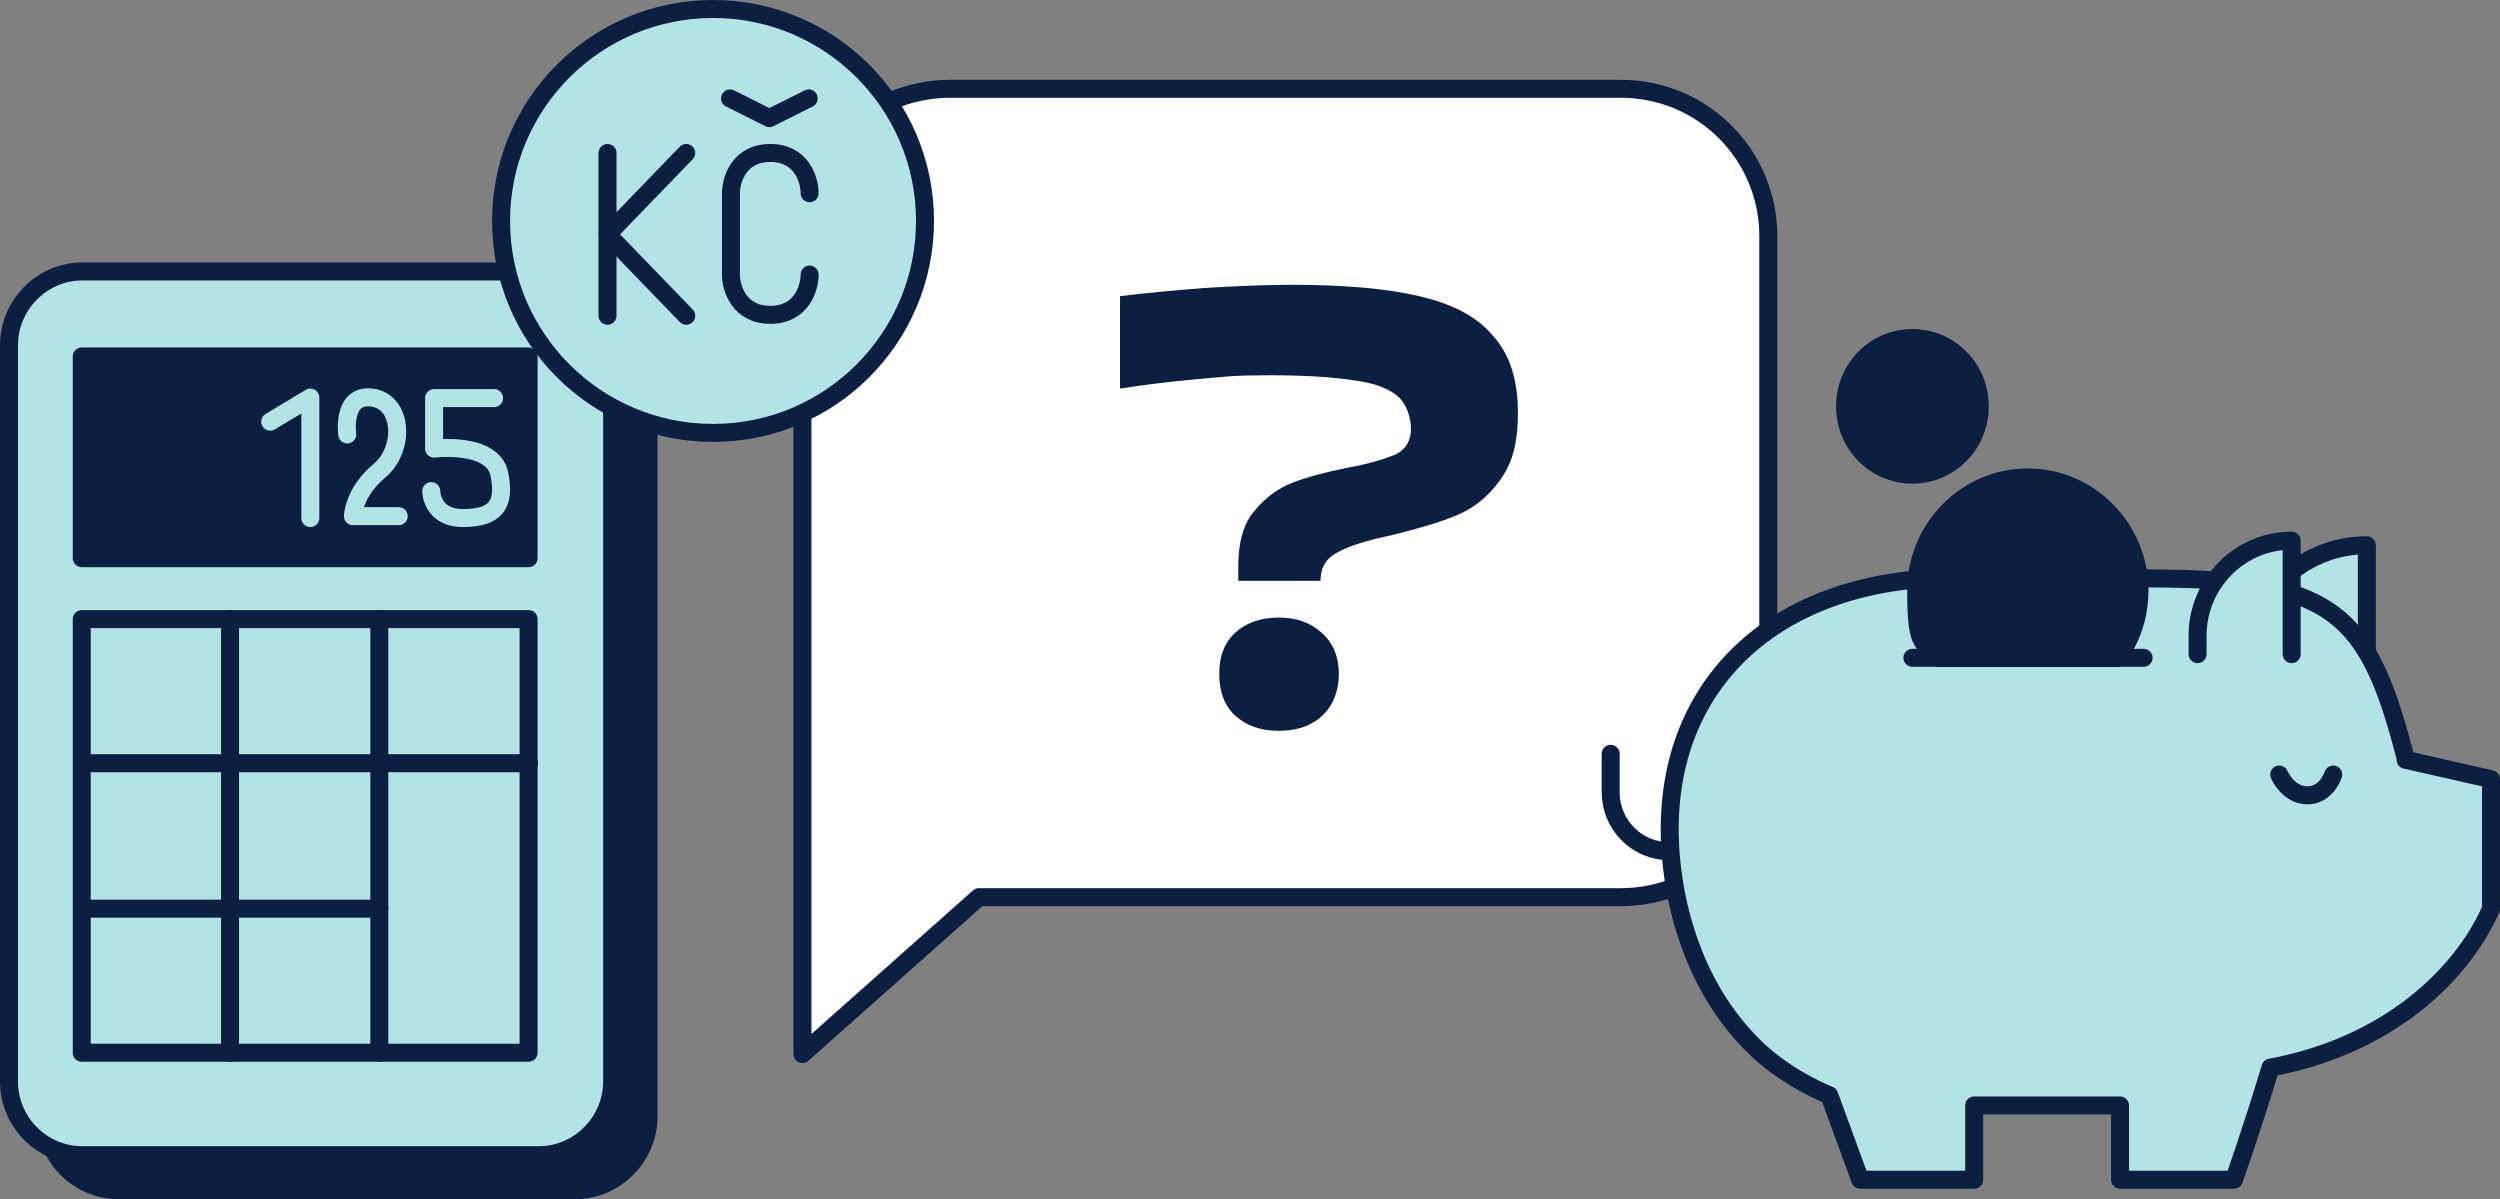 <?xml version="1.0" encoding="UTF-8"?>
<svg id="Layer_2" data-name="Layer 2" xmlns="http://www.w3.org/2000/svg" viewBox="0 0 556 266.7">
  <rect x="0" y="0" width="556" height="266.7" fill="#808080" stroke="none"/>
  <defs>
    <style>
      .cls-1, .cls-2, .cls-3, .cls-4 {
        stroke: #0b1f42;
      }

      .cls-1, .cls-2, .cls-3, .cls-4, .cls-5 {
        stroke-linecap: round;
        stroke-linejoin: round;
        stroke-width: 4px;
      }

      .cls-1, .cls-5 {
        fill: none;
      }

      .cls-2, .cls-6 {
        fill: #0b1f42;
      }

      .cls-7, .cls-4 {
        fill: #b3e3e4;
      }

      .cls-3 {
        fill: #fff;
      }

      .cls-5 {
        stroke: #b3e3e4;
      }
    </style>
  </defs>
  <path class="cls-3" d="M178.46,52.39v182.03l39.25-34.89h142.78c18.15,0,32.78-14.77,32.78-32.78V52.53c0-18.15-14.63-32.78-32.78-32.78h-149.26c-18.15,0-32.78,14.77-32.78,32.78h0v-.14Z"/>
  <path class="cls-6" d="M275.39,129.05v-3.09c0-5.35,1.13-9.43,3.52-12.24,2.39-2.95,5.2-5.06,8.44-6.33,3.24-1.27,7.46-2.39,12.38-3.38,4.78-.84,8.3-1.97,10.69-2.95,2.25-1.13,3.38-3.09,3.38-5.63s-.98-5.63-2.95-7.32c-1.97-1.69-5.2-2.95-9.71-3.52-4.5-.7-10.69-1.13-18.71-1.13s-9.71.28-15.9.84c-6.19.56-11.96,1.27-17.44,2.11v-20.54c5.49-.7,11.82-1.27,18.85-1.83,7.03-.42,13.5-.7,19.41-.7,11.68,0,21.1.84,28.28,2.53,7.32,1.69,12.8,4.5,16.32,8.72,3.8,4.08,5.63,9.85,5.63,17.16s-1.41,11.54-4.08,15.19c-2.67,3.66-5.91,6.19-9.71,7.74-3.8,1.55-8.58,2.95-14.35,4.36-5.49,1.13-9.43,2.39-11.96,3.8-2.53,1.27-3.8,3.38-3.8,6.33h-18.29v-.14ZM284.39,162.53c-4.08,0-7.17-1.13-9.71-3.38-2.39-2.25-3.52-5.35-3.52-9.28s1.13-6.89,3.52-9.14c2.53-2.25,5.63-3.38,9.71-3.38s7.03,1.13,9.57,3.38c2.53,2.25,3.8,5.35,3.8,9.14s-1.27,7.03-3.66,9.28c-2.39,2.25-5.63,3.38-9.71,3.38Z"/>
  <g>
    <path class="cls-2" d="M127.95,264.7H26.37c-8.93,0-16.28-7.35-16.28-16.39V84.54c0-8.93,7.35-16.39,16.28-16.39h101.58c8.93,0,16.28,7.35,16.28,16.39v163.77c0,8.93-7.35,16.39-16.28,16.39Z"/>
    <path class="cls-4" d="M119.87,256.92H18.28c-8.93,0-16.28-7.35-16.28-16.39V76.76c0-8.93,7.35-16.39,16.28-16.39h101.58c8.93,0,16.28,7.35,16.28,16.39v163.77c0,8.93-7.35,16.39-16.28,16.39Z"/>
    <path class="cls-2" d="M117.55,79.28H18.18v44.86h99.38v-44.86Z"/>
    <path class="cls-4" d="M117.55,137.69H18.18v96.44h99.38v-96.44h0Z"/>
    <path class="cls-1" d="M18.28,202.09h66.08"/>
    <path class="cls-1" d="M18.28,169.73h99.38"/>
    <path class="cls-1" d="M84.36,137.69v96.44"/>
    <path class="cls-1" d="M51.16,137.69v96.44"/>
    <path class="cls-5" d="M60.09,93.78l8.93-5.36v26.79"/>
    <path class="cls-5" d="M77.22,96.62s-1.26-9.14,5.57-8.19c6.83.95,7.35,11.45,1.58,16.28-5.78,4.83-5.88,10.08-5.88,10.08h10.19"/>
    <path class="cls-5" d="M95.91,109.22s0,5.99,7.04,5.99,9.56-2.73,8.09-9.87c-1.58-7.14-14.5-5.57-14.5-5.57v-11.24h13.34"/>
  </g>
  <g>
    <path class="cls-4" d="M526.19,164.05h-26.99v-15.29c0-15.19,12.21-27.5,27.19-27.5v42.79h-.21Z"/>
    <path class="cls-4" d="M535.02,168.98l18.98,4.31v28.84c-6.46,14.67-22.88,30.48-49.05,35.3-4,13.34-8.11,24.94-8.11,24.94h-25.35v-16.52h-32.43v16.52h-25.35l-6.88-18.78s-8.93-3.49-16.01-10.16c-9.24-8.82-14.78-20.01-17.65-32.63-8.72-40.43,14.47-69.06,54.49-72.04,6.77-.51,50.28-.21,58.49,0,33.97,1.13,41.15,9.65,48.95,40.23h-.1Z"/>
    <path class="cls-1" d="M518.91,172.26s-1.44,4.62-5.75,4.62-6.26-4.62-6.26-4.62"/>
    <path class="cls-2" d="M425.32,105.56c8.31,0,14.98-6.77,14.98-15.19s-6.67-15.19-14.98-15.19-14.98,6.77-14.98,15.19,6.67,15.19,14.98,15.19Z"/>
    <path class="cls-7" d="M488.74,145.48v-4.1c0-11.6,9.34-21.14,20.93-21.14v25.24"/>
    <path class="cls-1" d="M488.74,145.48v-4.1c0-11.6,9.34-21.14,20.93-21.14v25.24"/>
    <path class="cls-1" d="M425.32,146.3h51.41"/>
    <path class="cls-2" d="M470.88,146.3c3.18-4.1,4.93-9.34,4.93-14.98,0-13.85-11.19-25.14-24.83-25.14s-24.83,11.29-24.83,25.14,1.85,10.77,4.93,14.98h39.82Z"/>
    <path class="cls-1" d="M371.24,189.3c-7.29,0-13.03-5.95-13.03-13.13v-8.52"/>
  </g>
  <g>
    <circle class="cls-4" cx="158.58" cy="49.14" r="47.14"/>
    <path class="cls-1" d="M180.06,42.97c0-2.98-1.79-8.95-8.75-8.95s-8.75,5.97-8.75,8.95v18.1c0,2.98,1.79,8.95,8.75,8.95s8.75-5.97,8.75-8.95"/>
    <path class="cls-1" d="M135.11,34.02v36.2"/>
    <path class="cls-1" d="M152.62,34.02l-17.5,18.1,17.5,18.1"/>
    <path class="cls-1" d="M162.36,21.89l8.75,4.38,8.75-4.38"/>
  </g>
</svg>